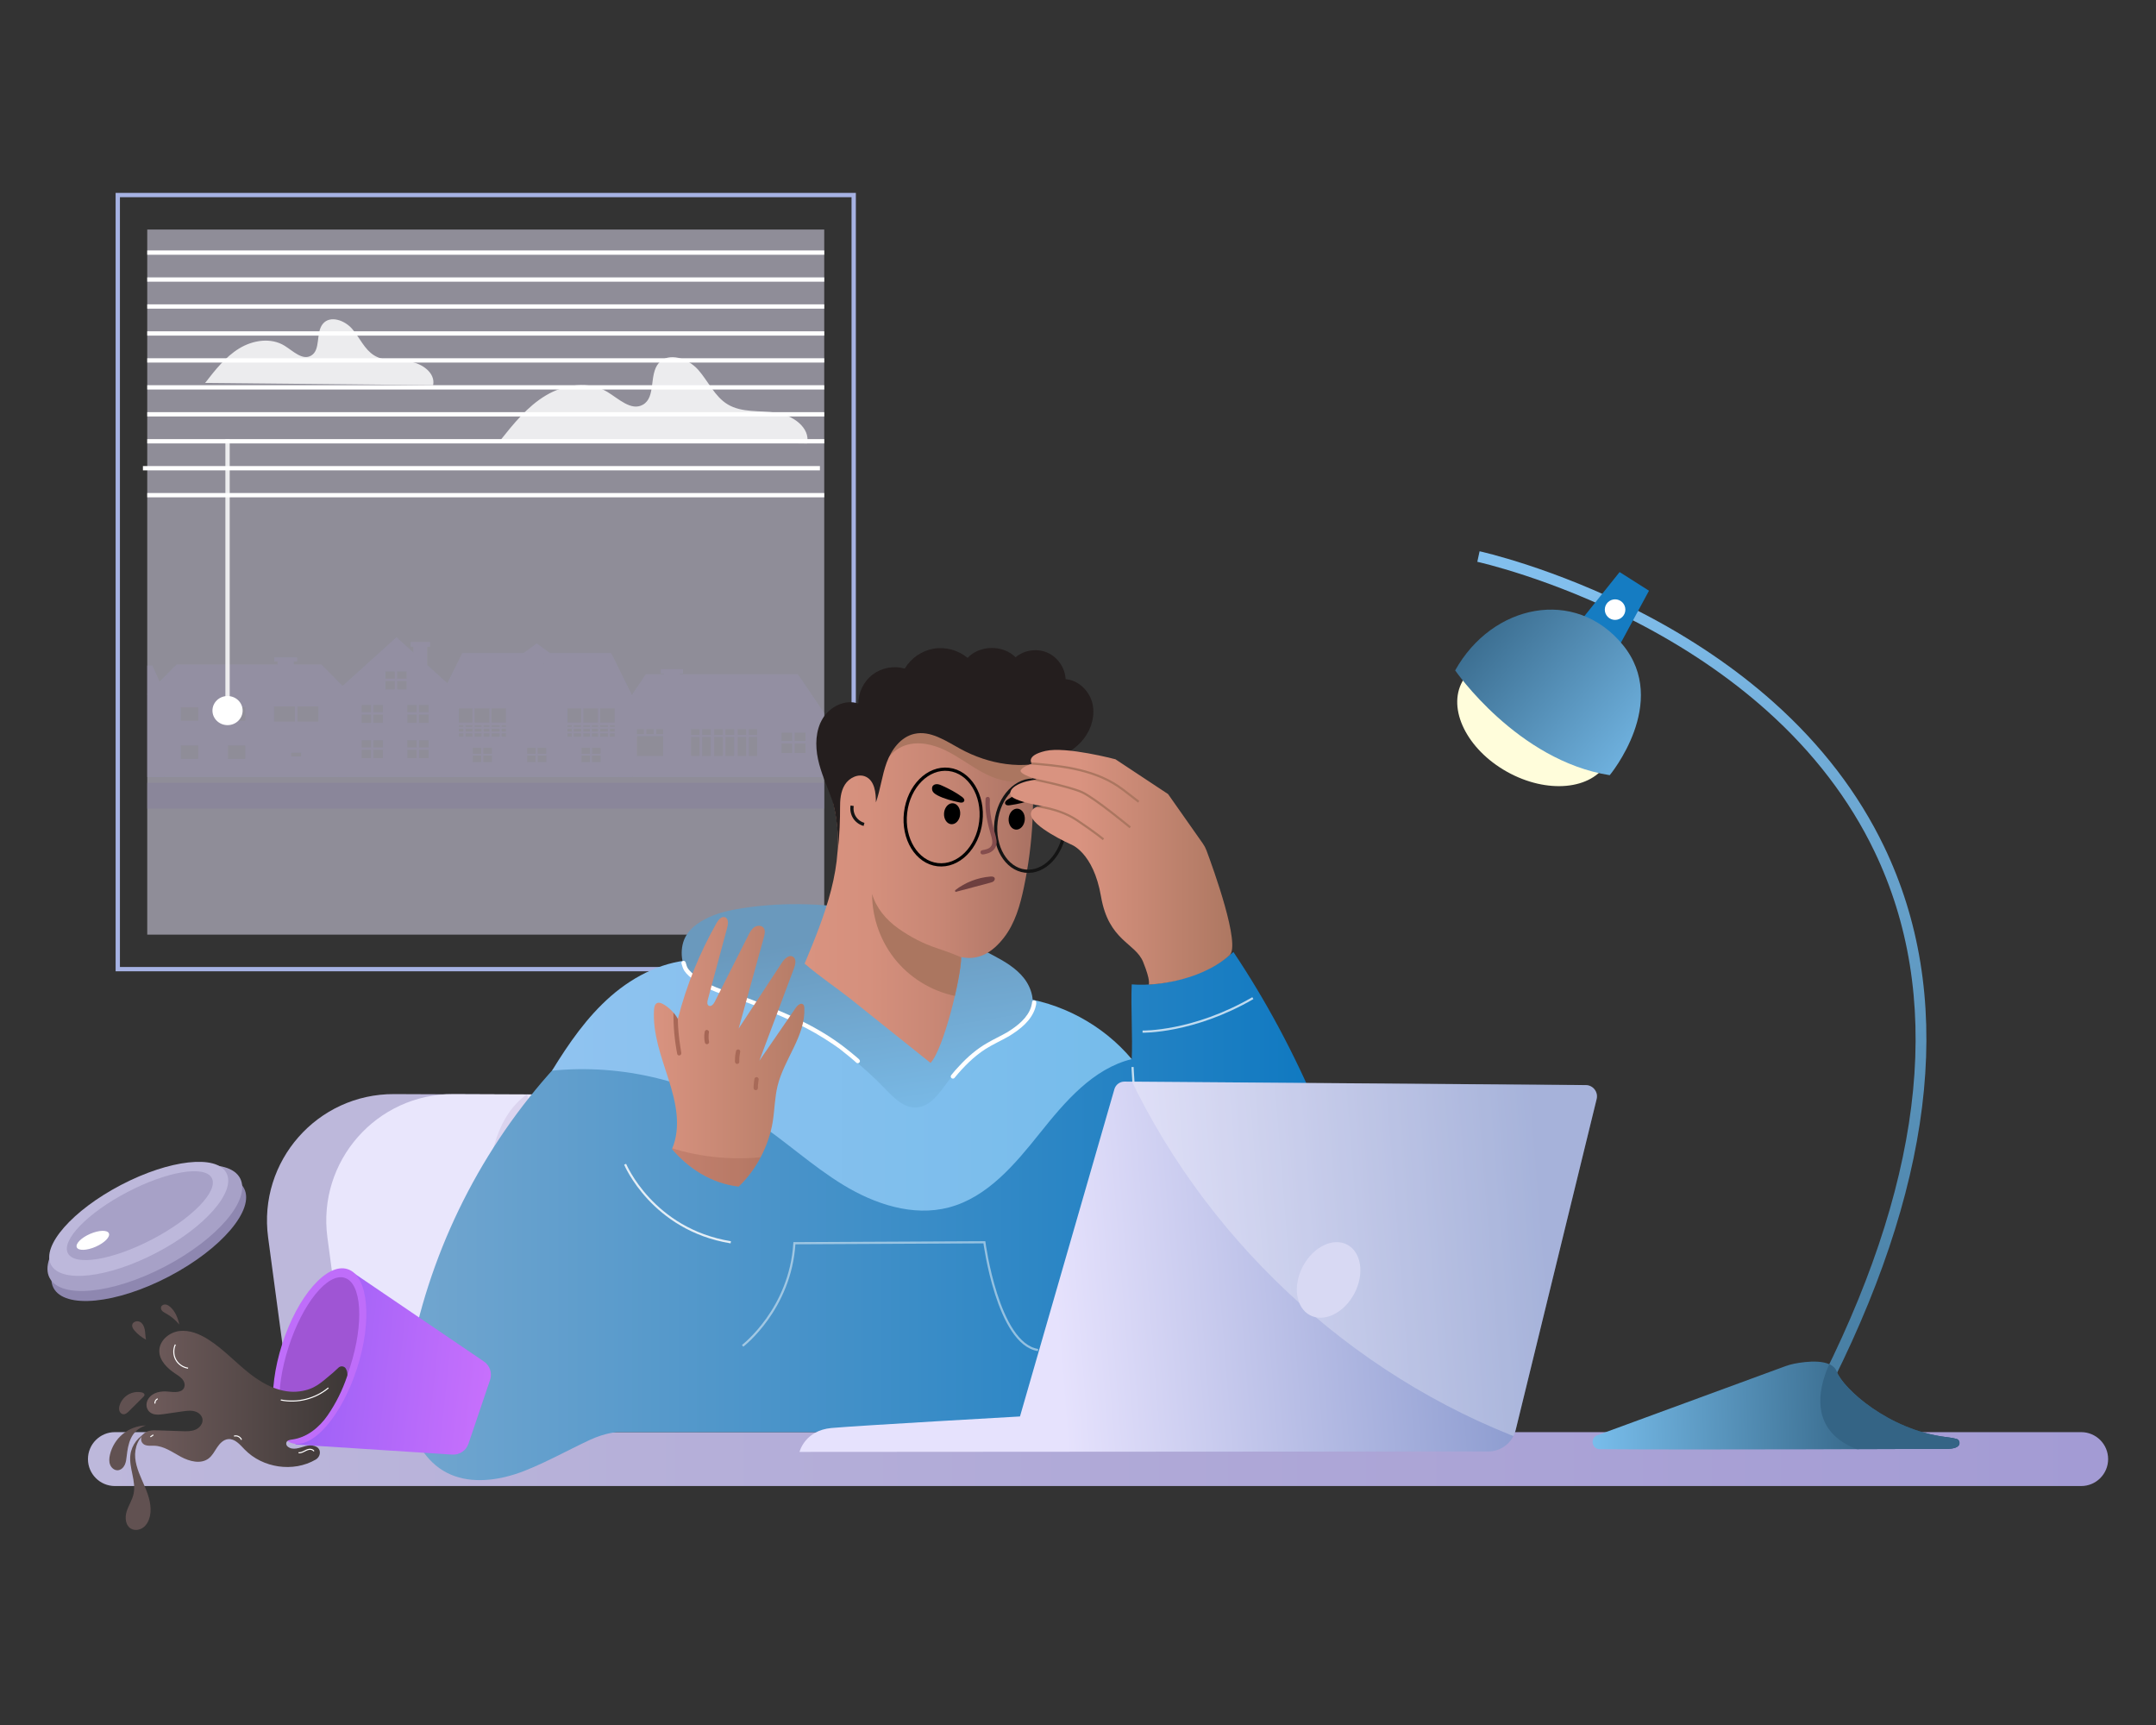 <?xml version="1.0" encoding="utf-8"?>
<!-- Generator: Adobe Adobe Illustrator 24.2.0, SVG Export Plug-In . SVG Version: 6.00 Build 0)  -->
<svg version="1.1" xmlns="http://www.w3.org/2000/svg" xmlns:xlink="http://www.w3.org/1999/xlink" x="0px" y="0px" width="2000px"
	 height="1600px" viewBox="0 0 2000 1600" style="enable-background:new 0 0 2000 1600;" xml:space="preserve">
<rect x="0" y="0" width="2000" height="1600" fill="#333333" stroke="none"/>
<style type="text/css">
	.st0{fill:#BDB8DB;}
	.st1{fill:#E9E6FC;}
	.st2{opacity:0.459;fill:#CBC1E0;}
	.st3{fill:url(#SVGID_1_);}
	.st4{fill:none;stroke:#A6B2E3;stroke-width:4;stroke-miterlimit:10;}
	.st5{opacity:0.71;}
	.st6{opacity:0.549;clip-path:url(#SVGID_3_);fill:#A7A1C7;}
	.st7{opacity:0.58;clip-path:url(#SVGID_3_);}
	.st8{fill:#FFFFFF;fill-opacity:0.831;}
	.st9{fill:#FFFFFF;}
	.st10{fill:url(#SVGID_4_);}
	.st11{fill:url(#SVGID_5_);}
	.st12{fill:url(#SVGID_6_);}
	.st13{clip-path:url(#SVGID_9_);fill:#AB7660;}
	.st14{fill:#241E1E;}
	.st15{fill:none;stroke:#000000;stroke-width:3;stroke-miterlimit:10;}
	.st16{fill:none;stroke:#141414;stroke-width:3;stroke-miterlimit:10;}
	.st17{fill:#854D4D;}
	.st18{fill:#6E3F3F;}
	.st19{opacity:0.478;fill:none;stroke:#FFFFFF;stroke-width:2;stroke-miterlimit:10;}
	.st20{opacity:0.729;fill:none;stroke:#FFFFFF;stroke-width:2;stroke-miterlimit:10;}
	.st21{fill:none;stroke:#E4EEF6;stroke-width:2;stroke-miterlimit:10;}
	.st22{opacity:0.749;fill:none;stroke:#F5FAFF;stroke-width:2;stroke-miterlimit:10;}
	.st23{clip-path:url(#SVGID_12_);fill:none;stroke:#AB7660;stroke-width:2;stroke-miterlimit:10;}
	.st24{fill:url(#SVGID_13_);}
	.st25{clip-path:url(#SVGID_16_);fill:#346485;}
	.st26{fill:#FFFDDB;}
	.st27{fill:#157CC2;}
	.st28{fill:url(#SVGID_17_);}
	.st29{opacity:0.271;clip-path:url(#SVGID_20_);fill:#FFFFFF;}
	.st30{fill:#D8D9F3;}
	.st31{fill:url(#SVGID_21_);}
	.st32{fill:#BF6DFA;}
	.st33{fill:#9F55D4;}
	.st34{fill:url(#SVGID_22_);}
	.st35{fill:none;stroke:#FFFFFF;stroke-miterlimit:10;}
	.st36{fill:#615151;}
	.st37{fill:#8E87B0;}
	.st38{fill:#A7A1C7;}
	.st39{opacity:0.769;clip-path:url(#SVGID_25_);fill:#9C5D4C;}
	.st40{opacity:0.651;clip-path:url(#SVGID_25_);fill:#9C5D4C;}
	.st41{opacity:0.71;clip-path:url(#SVGID_25_);fill:#9C5D4C;}
	.st42{opacity:0.788;clip-path:url(#SVGID_25_);fill:#9C5D4C;}
	.st43{opacity:0.302;clip-path:url(#SVGID_25_);fill:#9C5D4C;}
</style>
<g id="Layer_1">
	<path class="st0" d="M273.77,1334.58l-25.05-186.79c-9.47-70.63,45.66-133.33,116.91-132.98l103.86,0.41l34.79,320.35
		L273.77,1334.58z"/>
	<path class="st1" d="M328.77,1334.58l-25.05-186.79c-9.47-70.63,45.66-133.33,116.91-132.98l103.86,0.41l34.79,320.35
		L328.77,1334.58z"/>
	<path class="st2" d="M489.02,1014.81c-28.53,20.54-34.28,56.94-37.93,89.68c-9.47,84.97-18.94,169.94-28.4,254.91
		c42.67-2.05,85.35-4.1,128-6.49c-0.3,0-0.59,0-0.89,0"/>
	<linearGradient id="SVGID_1_" gradientUnits="userSpaceOnUse" x1="81.59" y1="1353.355" x2="1940.648" y2="1353.355">
		<stop  offset="0" style="stop-color:#BDB8DB"/>
		<stop  offset="1" style="stop-color:#A39BD4"/>
	</linearGradient>
	<path class="st3" d="M81.59,1353.36L81.59,1353.36c0-13.81,11.19-25,25-25h1824c13.81,0,25,11.19,25,25v0c0,13.81-11.19,25-25,25
		h-1824C92.78,1378.35,81.59,1367.16,81.59,1353.36z"/>
	<rect x="109.25" y="180.91" class="st4" width="682.68" height="718"/>
	<g class="st5">
		<defs>
			<rect id="SVGID_2_" x="136.59" y="212.91" class="st5" width="628" height="654"/>
		</defs>
		<use xlink:href="#SVGID_2_"  style="overflow:visible;fill:#E9E6FC;"/>
		<clipPath id="SVGID_3_">
			<use xlink:href="#SVGID_2_"  style="overflow:visible;"/>
		</clipPath>
		<rect x="-861.4" y="726.05" class="st6" width="2861.36" height="24"/>
		<g class="st7">
			<g>
				<path class="st0" d="M935.47,716.5H799.38c-1.21,0-2.2,0.89-2.2,2v2.23h139.98v-2.69C937.16,717.19,936.4,716.5,935.47,716.5z"
					/>
			</g>
			<path class="st0" d="M916.76,665.01l-27.41-3.91v-12.58h4.06v-3.27h-27.6v3.27h4.06v1.84v7.96l-23.99-3.43l-9.8-1.4l-6.32,2.17
				L750.7,682.8c-2.84,0.98-4.12,3.55-2.86,5.74l0,0c0,0.86,1.15,1.44,2.17,1.09l3.84-1.32v1.7v28.01h-0.25c-1.6,0-2.9,1-2.9,2.24
				v0.46H918.2v-0.97c0-0.84-0.78-1.54-1.81-1.7v-46.85l2.56,0.36c1.22,0.17,2.34-0.55,2.34-1.5l0,0
				C921.84,667.72,919.82,665.45,916.76,665.01z M915.09,718.03L915.09,718.03v-45.3l0,0V718.03z M894.86,682.47v7.39h-9.58v-7.39
				H894.86z M873.84,682.47v7.39h-9.58v-7.39H873.84z M823.48,691.45v-9.02h16.57v9.02H823.48z M840.05,692.98v9.64h-16.57v-9.64
				H840.05z M804.98,691.45v-9.02h16.57v9.02H804.98z M821.54,692.98v9.64h-16.57v-9.64H821.54z M803.04,680.93L803.04,680.93
				l0,23.19h38.95v0h-38.95V680.93z M835.94,660.14l-1.75,0.6l2.27-0.78L835.94,660.14z M831.97,661.5L831.97,661.5L831.97,661.5
				L831.97,661.5z M907.82,669.99l-0.52-0.07l-2.42-0.35l-0.76-0.11l5.61,0.8L907.82,669.99z M888,667.16l-0.52-0.07l-0.86-0.12
				l-0.91-0.13l3.47,0.5L888,667.16z M876.1,665.46l-0.52-0.07l-0.05-0.01l0.77,0.11L876.1,665.46z M868.17,664.33l-0.52-0.07
				l-0.45-0.06l1.38,0.2L868.17,664.33z M861.72,663.41l-1.48-0.21l-0.52-0.07l-2.47-0.35l4.52,0.65L861.72,663.41z M840.42,660.37
				l-0.52-0.07l-0.77-0.11l2.04,0.29L840.42,660.37z M915.09,671.03l-0.16-0.02L915.09,671.03L915.09,671.03z"/>
			<path class="st0" d="M421.66,639.74l-0.72-0.65l-24.71-22.32l0,0v-16.9h2.65v-4.37h-18.01v4.37h2.65v2.46v2.97l-1.21-1.09l0,0
				l-0.21-0.19l-0.21-0.19l-0.69-0.62l-0.21-0.19l-0.21-0.19l-4.41-3.99l-3.51-3.17l-0.21-0.19l-0.21-0.19l-0.69-0.62l-0.21-0.19
				l-0.21-0.19l-0.12-0.11l-3.42-3.09l-3.42,3.09l-0.97,0.87l-0.21,0.19l-0.21,0.19l-0.69,0.62l-0.21,0.19l-0.21,0.19l-7.93,7.16
				l-0.21,0.19l-0.21,0.19l-0.69,0.62l-0.21,0.19l-0.21,0.19l-2.5,2.26l-5.43,4.91l-0.21,0.19l-0.21,0.19l-0.69,0.62l-0.21,0.19
				l-0.21,0.19l-28.33,25.59l-0.72,0.65c-0.8,0.72-1.19,1.59-1.19,2.46c0,1.12,0.65,2.23,1.91,3l0.05,0.03l0.01-0.01l-0.01,0.01
				c0,0,0.01,0,0.02,0.01c1,0.61,2.28,0.8,3.46,0.61v1.1v70.91h-1.62c-1.32,0-2.39,0.83-2.39,1.85v1.03h106.4v-1.46
				c0-0.79-0.82-1.42-1.84-1.42h-2.17v-71.03v-1.02c1.43,0.36,3.06,0.18,4.32-0.58l0,0l0,0l0.05-0.03
				C423.17,643.84,423.49,641.4,421.66,639.74z M353.77,693.31h-7.48v-6.76h6.58h2.36v6.76H353.77z M355.23,695.45v7.76h-8.94v-5.94
				v-1.82h7.48H355.23z M342.65,662.79h0.78h0.8v7.76h-8.73v-7.76H342.65z M335.49,660.65v-6.76h8.73v6.76h-0.8h-1.97H335.49z
				 M346.29,660.65v-6.76h8.94v6.76H346.29z M355.23,662.79v7.76h-2.56h-6.37v-1.25v-6.5H355.23z M344.12,693.31h-0.04h-0.65h-1.97
				h-5.97v-6.76h8.73v3.32v3.44H344.12z M344.22,695.45v7.76h-8.73v-7.76h7.16h0.78h0.69H344.22z M362.32,631.68h3.05h0.88v7.76
				h-8.73v-7.76H362.32z M357.52,629.55v-6.76h8.73v6.76h-2.08h-1.85H357.52z M371.56,631.68h0.9h4.8v7.76h-8.94v-7.76H371.56z
				 M368.32,629.55v-6.76h8.94v6.76h-4.8h-0.9H368.32z M397.6,662.79v7.76h-7.15h-0.21h-1.58v-7.76H397.6z M388.66,660.65v-6.76
				h8.94v6.76H388.66z M377.85,695.45h3.35h4.5h0.88v7.76h-8.73V695.45z M384.51,693.31h-3.3h-3.35v-6.76h4.25h0.21h4.27v6.76
				H384.51z M388.66,695.45h1.58h0.41h6.94v7.76h-8.94V695.45z M390.66,693.31h-0.41h-1.58v-6.76h1.79h7.15v6.76H390.66z
				 M386.59,660.65h-8.73v-6.76h8.73V660.65z M386.59,662.79v7.76h-4.27h-0.21h-4.25v-7.76H386.59z"/>
			<path class="st0" d="M582.54,647.25h4.96l-20.57-41.49h-56.92l-12.13-8.95l0,0l0,0l-12.13,8.95h-29.24h0l0,0h-27.67l-20.57,41.49
				h4.96l0,0h-4.96v2.22h0.95l1.82,1.46h2.18v19.32l0,0v0.8v0v1.61v1.57v1.61v2.72v1.61v3.21v3.21l0,0v29.28l0,0v1.11h-4.16v3.75
				h177.63v-3.75h-4.16v-66.05h2.58l1.56-1.46h0.82v-2.22H582.54L582.54,647.25z M504.8,616.28l-0.55-1.01h0.55V616.28z
				 M559.09,708.64L559.09,708.64h-21.57l0,0H559.09z M547.27,700.77v6.18h-7.89v-6.18H547.27z M539.39,699.07v-5.38h7.89v5.38
				H539.39z M557.22,700.77v6.18h-8.07v-6.18H557.22z M549.14,699.07v-5.38h8.07v5.38H549.14z M524.41,686.6L524.41,686.6h6.06h1.83
				h14.92h1.83h14.92h1.83h6.39l0,0H524.41z M448.33,699.07v-5.38h8.07v5.38H448.33z M456.4,700.77v6.18h-8.07v-6.18H456.4z
				 M438.57,699.07v-5.38h7.89v5.38H438.57z M446.46,700.77v6.18h-7.89v-6.18H446.46z M423.6,686.6L423.6,686.6h6.39h1.83h14.92
				h1.83h14.92h1.83h6.06l0,0H423.6z M465.31,683.38v-3.21h4.12v3.21H465.31z M440.25,672.66h6.49v1.57h-6.49V672.66z
				 M438.31,674.23h-6.49v-1.57h6.49V674.23z M448.57,672.66h5.4v1.57h-5.4V672.66z M455.91,672.66h7.58v1.57h-7.58V672.66z
				 M465.31,672.66h4.12v1.57h-4.12V672.66z M539.13,674.23h-6.82v-1.57h6.82V674.23z M541.07,672.66h6.15v1.57h-6.15V672.66z
				 M530.47,674.23h-4.12v-1.57h4.12V674.23z M526.36,675.84h4.12v2.72h-4.12V675.84z M532.3,675.84h6.82v2.72h-6.82V675.84z
				 M541.07,675.84h6.15v2.72h-6.15V675.84z M549.05,675.84h5.74v2.72h-5.74V675.84z M549.05,674.23v-1.57h5.74v1.57H549.05z
				 M556.73,672.66h7.24v1.57h-7.24V672.66z M429.99,674.23h-4.45v-1.57h4.45V674.23z M429.99,675.84v2.72h-4.45v-2.72H429.99z
				 M431.82,675.84h6.49v2.72h-6.49V675.84z M440.25,675.84h6.49v2.72h-6.49V675.84z M448.57,675.84h5.4v2.72h-5.4V675.84z
				 M455.91,675.84h7.58v2.72h-7.58V675.84z M465.31,675.84h4.12v2.72h-4.12V675.84z M530.47,680.17v3.21h-4.12v-3.21H530.47z
				 M532.3,683.38v-3.21h6.82v3.21H532.3z M541.07,680.17h6.15v3.21h-6.15V680.17z M549.05,683.38v-3.21h5.74v3.21H549.05z
				 M556.73,683.38v-3.21h7.24v3.21H556.73z M556.73,678.56v-2.72h7.24v2.72H556.73z M565.8,675.84h4.45v2.72h-4.45V675.84z
				 M565.8,674.23v-1.57h4.45v1.57H565.8z M429.99,680.17v3.21h-4.45v-3.21H429.99z M431.82,680.17h6.49v3.21h-6.49V680.17z
				 M440.25,680.17h6.49v3.21h-6.49V680.17z M448.57,680.17h5.4v3.21h-5.4V680.17z M455.91,680.17h7.58v3.21h-7.58V680.17z
				 M565.8,683.38v-3.21h4.45v3.21H565.8z M570.25,670.25h-4.45h-1.83h-7.24v-13.24h13.52V670.25z M554.79,670.25h-5.74h-1.83h-6.15
				v-13.24h13.72V670.25z M539.13,670.25h-6.82h-1.83h-4.12v-13.24h12.77V670.25z M469.43,670.25h-4.12h-1.83h-7.58v-13.24h13.52
				V670.25z M453.97,670.25h-5.4h-1.83h-6.49v-13.24h13.72V670.25z M438.31,670.25h-6.49h-1.83h-4.45v-13.24h12.77V670.25z
				 M498.73,699.07v-5.38h8.07v5.38H498.73z M506.81,700.77v6.18h-8.07v-6.18H506.81z M488.98,699.07v-5.38h7.89v5.38H488.98z
				 M496.86,700.77v6.18h-7.89v-6.18H496.86z M487.11,708.64h21.57l0,0H487.11L487.11,708.64z"/>
			<path class="st0" d="M762.32,669.94l5.57-1.81h1.23l-6.79-10.02l-2.34-3.46l-1.89-2.79l-0.6-0.89l-4.03-5.94l-0.6-0.89
				l-1.18-1.74l-1.7-2.51l-1.14-1.68l-0.6-0.89l-8.13-11.98H630.52v-0.57h3.03v-4h-20.58v4H616v0.57H599.2l-9.87,14.56l-1.7,2.51
				l-8.31,12.25l-2.34,3.46l-6.79,10.02h1.23l5.56,1.81h2.34v47.75h-1.32c-2.18,0-3.95,1.36-3.95,3.05h52.54h2.34h81.33h2.34h52.62
				c0-1.68-1.77-3.05-3.95-3.05h-1.32v-47.75H762.32z M694.56,681.76v-5.49h7.83v5.49H694.56z M702.39,683.57v17.72h-7.83v-17.72
				H702.39z M684.21,681.76v-5.49h8.01v5.49H684.21z M692.22,683.57v17.72h-8.01v-17.72H692.22z M672.88,681.76v-5.49h8.2v5.49
				H672.88z M681.09,683.57v17.72h-8.2v-17.72H681.09z M662.49,681.76v-5.49h8.05v5.49H662.49z M670.54,683.57v17.72h-8.05v-17.72
				H670.54z M651.32,681.76v-5.49h8.05v5.49H651.32z M659.37,683.57v17.72h-8.05v-17.72H659.37z M641.03,681.76v-5.49h7.95v5.49
				H641.03z M648.98,683.57v17.72h-7.95v-17.72H648.98z M615.17,682.78v18.52h-24.34v-18.52H615.17z M590.84,680.97v-4.7h6.45v4.7
				H590.84z M599.52,680.97v-4.7h6.96v4.7H599.52z M608.72,680.97v-4.7h6.45v4.7H608.72z M741.85,687.23h-1.02h-3.66v-7.65h10.11
				v7.65H741.85z M747.28,689.64v8.78h-10.11v-8.78h3.66h1.02H747.28z M722.6,677.16L722.6,677.16l27.02,0v0H722.6z M732.47,687.23
				h-2.1h-5.43v-7.65h9.88v7.65H732.47z M734.82,689.64v8.78h-9.88v-8.78h5.43h3.45H734.82z"/>
			<path class="st0" d="M318.96,718.05v-70.88v-3.01h6.65l-27.59-27.86h-25.5v-2.81h3.13v-3.78h-21.23v3.78h3.13v2.81h-93.71
				l-27.59,27.86h7.91v3.01v32.27h0v38.47h-0.13c-1.01,0-1.92,0.32-2.58,0.83c-0.66,0.51-1.07,1.22-1.07,2h110.9h12.64h57.58
				C321.49,719.48,320.43,718.41,318.96,718.05z M316.11,717.91L316.11,717.91l0-38.47h0v-32.27l0,0V717.91z M279.31,698.11v3.48
				h-9.14v-3.48H279.31z M273.58,669.39h-19.41v-14.16h19.41V669.39z M275.89,669.39v-14.16h19.41v14.16H275.89z M211.43,668.57
				v-12.52h16.21v12.52H211.43z M227.64,691.38v12.52h-16.21v-12.52H227.64z M183.93,691.38v12.52h-16.21v-12.52H183.93z
				 M183.93,656.06v12.52h-16.21v-12.52H183.93z"/>
			<path class="st0" d="M147.69,656.87h11.45l-17.84-39.53H-43.37l-17.84,39.53h11.45v61.29h-4.45v2.58h206.35v-2.58h-4.45V656.87z
				 M121,697.65h-0.84h-3.04v-6.34h8.38v6.34H121z M125.5,699.65v7.27h-8.38v-7.27h3.04H121H125.5z M103.65,678.03v-14.99h0
				L103.65,678.03l25.18,0v0H103.65z M113.24,697.65h-1.74H107v-6.34h8.19v6.34H113.24z M115.18,699.65v7.27H107v-7.27h4.5h2.86
				H115.18z M-13.67,697.65h-0.84h-3.04v-6.34h8.38v6.34H-13.67z M-9.17,699.65v7.27h-8.38v-7.27h3.04h0.84H-9.17z M-17.81,677.06
				v-13.05H-7.1v13.05H-17.81z M-21.44,697.65h-1.74h-4.5v-6.34h8.19v6.34H-21.44z M-19.49,699.65v7.27h-8.19v-7.27h4.5h2.86H-19.49
				z M-29.77,677.06v-13.05h10.71v13.05H-29.77z M116.87,664.01h10.71v13.05h-10.71V664.01z M116.66,651.89v-8.7h7.14v8.7H116.66z
				 M107.85,652.53v-9.99h0L107.85,652.53L107.85,652.53z M31.42,642.54h16.57v17.58H31.42V642.54z M47.99,668.81v2.1H31.42v-2.1
				H47.99z M31.42,667.31v-2.1h16.57v2.1H31.42z M49.93,668.81H66.5v2.1H49.93V668.81z M49.93,667.31v-2.1H66.5v2.1H49.93z
				 M49.93,663.72v-2.1H66.5v2.1H49.93z M47.99,663.72H31.42v-2.1h16.57V663.72z M31.42,672.41h16.57v2.02H31.42V672.41z
				 M49.93,672.41H66.5v2.02H49.93V672.41z M49.93,660.12v-17.58H66.5v17.58H49.93z M-10.88,643.19v8.7h-7.14v-8.7H-10.88z
				 M-18.85,643.19v8.7h-7.14v-8.7H-18.85z M108.68,651.89v-8.7h7.14v8.7H108.68z M115.61,664.01v13.05h-10.71v-13.05H115.61z"/>
		</g>
	</g>
	<path class="st8" d="M464.03,408.53c12.43-15.61,25.25-31.57,42.39-41.79c17.14-10.22,39.8-13.64,56.87-3.31
		c10.6,6.41,22.2,18.04,33.01,11.99c12.42-6.96,5.5-27.84,14.76-38.66c9.17-10.72,27.39-4.27,36.7,6.33
		c9.31,10.6,15.19,24.71,27.28,31.99c13.07,7.87,29.58,5.54,44.7,7.63c15.12,2.09,32.11,13.64,29.01,28.59"/>
	<path class="st8" d="M190.3,355.18c9.23-11.93,18.76-24.12,31.49-31.93c12.73-7.81,29.56-10.42,42.25-2.53
		c7.88,4.9,16.49,13.79,24.52,9.16c9.23-5.32,4.08-21.27,10.96-29.54c6.81-8.19,20.34-3.26,27.26,4.83s11.29,18.88,20.26,24.44
		c9.71,6.02,21.97,4.23,33.2,5.83c11.23,1.6,23.85,10.42,21.55,21.84"/>
	<rect x="136.59" y="232.29" class="st9" width="628" height="4"/>
	<rect x="136.59" y="257.29" class="st9" width="628" height="4"/>
	<rect x="136.59" y="282.29" class="st9" width="628" height="4"/>
	<rect x="136.59" y="307.29" class="st9" width="628" height="4"/>
	<rect x="136.59" y="332.29" class="st9" width="628" height="4"/>
	<rect x="136.59" y="357.29" class="st9" width="628" height="4"/>
	<rect x="136.59" y="382.29" class="st9" width="628" height="4"/>
	<rect x="136.59" y="407.29" class="st9" width="628" height="4"/>
	<rect x="132.59" y="432.29" class="st9" width="628" height="4"/>
	<rect x="136.59" y="457.29" class="st9" width="628" height="4"/>
</g>
<g id="Layer_4">
	<linearGradient id="SVGID_4_" gradientUnits="userSpaceOnUse" x1="377.107" y1="1127.961" x2="1275.316" y2="1127.961">
		<stop  offset="0" style="stop-color:#72A6CF"/>
		<stop  offset="1" style="stop-color:#0976C0"/>
	</linearGradient>
	<path class="st10" d="M1004.73,977.95c4.43,5.21,8.51,11.36,8.5,18.2c-0.01,7.86-20.72,6.8-25.79,12.81
		c-23.44,27.85-40.56,46.94-71.31,66.42s-61.4,46.1-95.54,33.46c-29.52-10.93-50.81-36.26-74.56-56.94
		c-61.06-53.17-145.92-77.9-224.19-69.5c-69.41,73.24-118.09,165.91-139.03,264.61c-4.59,21.62-7.87,44.01-3.99,65.77
		c3.88,21.76,15.97,43.02,35.59,53.19c19.45,10.08,43.15,7.94,64,1.21c20.85-6.73,48.87-22.4,68.76-31.61
		c14.44-6.69,25.21-7.22,25.21-7.22s350.98,0,485.67,0c-2.87-24.02-8.73-43.56-11.6-67.58c32.3,31.53,76.27,50.83,121.35,53.26
		c29.44,1.59,69.77-6.3,88.37-29.19c21.43-26.38,22.04-64.52,15.43-97.85c-20.84-105.09-67.71-215.01-127.42-303.96
		c-23.75,20.83-62.85,32.55-94.34,30.03c-0.95,20.91,0.95,48.38,0,69.3"/>
	<linearGradient id="SVGID_5_" gradientUnits="userSpaceOnUse" x1="512.077" y1="1006.555" x2="1049.851" y2="1006.555">
		<stop  offset="0" style="stop-color:#90C3F0"/>
		<stop  offset="1" style="stop-color:#75BCEB"/>
	</linearGradient>
	<path class="st11" d="M646.78,890.21c-29.53,0.36-57.72,14.23-79.99,33.63c-22.27,19.4-39.28,44.06-54.72,69.24
		c64.95-6.52,131.96,9.8,186.64,45.46c28.77,18.76,54.07,42.57,83.39,60.45c29.32,17.88,64.81,29.69,98.03,20.97
		c35.89-9.41,61.47-40.16,84.64-69.14c23.17-28.97,49.06-59.58,85.08-68.46c-26.8-31.96-66.21-53.05-107.67-57.61"/>
	<linearGradient id="SVGID_6_" gradientUnits="userSpaceOnUse" x1="820.276" y1="1060.998" x2="788.635" y2="866.621">
		<stop  offset="0" style="stop-color:#7BBEEC"/>
		<stop  offset="1" style="stop-color:#6A99BD"/>
	</linearGradient>
	<path class="st12" d="M635.29,870.1c-4.9,10.27-4.16,27.03,6.24,36.6c10.4,9.56,24.81,13.05,38.34,17.1
		c53.43,15.97,102.6,45.95,141.27,86.14c7.99,8.31,17.16,17.76,28.68,17.28c13.25-0.55,21.75-13.64,29.69-24.26
		c11.87-15.89,27.28-29.11,44.78-38.43c12.09-6.44,26.3-12.15,31.7-24.73c4.6-10.73,0.97-23.6-6.3-32.74
		c-7.27-9.13-17.63-15.22-27.93-20.69c-70.78-37.58-152.96-56.11-232.2-44.11c-12.35,1.87-24.78,4.53-35.78,10.42
		S637.98,864.47,635.29,870.1z"/>
	<g>
		<defs>
			<path id="SVGID_7_" d="M788.94,926.47c-13.41-10.57-27.75-19.99-42.54-32.67c18.58-44.36,37.54-91.93,28.64-139.19
				c-2.32-12.33-6.41-25.61-0.93-36.9c4.16-8.58,13.88-14.12,23.38-13.34c9.5,0.78,18.19,7.83,20.89,16.98
				c-6.94-14.84-0.48-33.92,12.86-43.42c13.34-9.51,31.85-10.01,46.88-3.47c13.34,5.8,24,16.37,36.71,23.45s29.88,9.98,40.95,0.55
				c4.87,41.47,2.59,83.71-5.97,124.58c-3.46,16.53-8.18,33.34-18.55,46.67c-10.37,13.33-23.11,21.52-39.63,18.03
				c0,18.59-16.5,85.94-28.46,98.13"/>
		</defs>
		<linearGradient id="SVGID_8_" gradientUnits="userSpaceOnUse" x1="746.401" y1="827.97" x2="983.537" y2="827.97">
			<stop  offset="0" style="stop-color:#D99380"/>
			<stop  offset="0.25" style="stop-color:#D5907D"/>
			<stop  offset="0.521" style="stop-color:#C88775"/>
			<stop  offset="0.801" style="stop-color:#B27868"/>
			<stop  offset="1" style="stop-color:#9E6A5C"/>
		</linearGradient>
		<use xlink:href="#SVGID_7_"  style="overflow:visible;fill:url(#SVGID_8_);"/>
		<clipPath id="SVGID_9_">
			<use xlink:href="#SVGID_7_"  style="overflow:visible;"/>
		</clipPath>
		<path class="st13" d="M816.52,729.11c-2.04-15.74,7.87-32.39,22.86-37.62c12.35-4.31,26.17-1.11,37.93,4.6
			c11.76,5.71,22.21,13.81,33.69,20.07s24.73,10.7,37.56,8.16c8.05-1.59,16.27-7.04,17.33-15.18c0.57-4.38-1.03-8.76-3.12-12.64
			c-7.38-13.73-20.92-23.38-35.54-28.79c-14.61-5.41-30.35-6.99-45.91-7.79c-18.77-0.97-39.91,0.07-52.79,13.75
			C816.87,686.07,815.85,704.79,816.52,729.11z"/>
		<path class="st13" d="M889.94,924.53c-22.38-3.64-43.34-15.47-58.01-32.76c-14.68-17.28-22.96-39.88-22.92-62.56
			c3.77,12.93,12.95,23.82,23.9,31.66c10.95,7.85,23.39,14.41,36.2,18.58c6.57,2.14,22.54,7.84,28.47,11.38
			c5.93,3.54,2.11,3.7,3.69,10.43C902.83,907.99,899.94,915.97,889.94,924.53z"/>
	</g>
	<path class="st14" d="M776.93,790.11c1.52-12.84-1.04-37.22-5.5-49.36c-4.45-12.14-9.92-23.99-12.62-36.64
		c-2.69-12.65-2.33-26.55,4.35-37.62c6.68-11.07,20.83-18.17,33.04-13.91c-0.02-10.42,5.11-20.73,13.44-27
		c8.33-6.27,19.66-8.34,29.67-5.44c5.69-9.65,15.77-16.6,26.81-18.48c11.05-1.88,22.85,1.34,31.42,8.57
		c11.36-12.06,32.88-12.34,44.54-0.57c8.01-6.76,19.93-8.5,29.53-4.3c9.6,4.2,16.43,14.12,16.9,24.6
		c11.66,0.89,21.68,10.44,24.67,21.74c2.99,11.3-0.42,23.73-7.48,33.05c-7.06,9.32-17.43,15.75-28.43,19.7
		c-28.11,10.09-60.18,4.47-86.39-9.85c-13.51-7.38-27.83-17.35-42.83-13.89c-12.46,2.88-21.08,14.52-25.5,26.52
		c-4.42,12-5.77,24.94-10.01,37c0.02-9.04-1.22-20-9.42-23.81c-6.85-3.18-15.36,0.99-19.37,7.39s-4.54,14.34-4.48,21.9
		S778.94,776.46,776.93,790.11z"/>
	
		<ellipse transform="matrix(0.117 -0.993 0.993 0.117 20.146 1538.122)" class="st15" cx="875.08" cy="757.73" rx="44.5" ry="35.15"/>
	<ellipse transform="matrix(0.084 -0.997 0.997 0.084 56.326 1571.299)" cx="882.6" cy="755.02" rx="9.75" ry="7.5"/>
	<ellipse transform="matrix(0.084 -0.997 0.997 0.084 106.205 1635.615)" cx="942.51" cy="760.06" rx="9.75" ry="7.5"/>
	<path d="M864.69,732.49c0.41,2.44,2.71,4.05,4.9,5.19c6.25,3.27,13.18,5.01,20.08,6.5c0.89,0.19,1.81,0.38,2.72,0.24
		c0.9-0.14,1.8-0.7,2.09-1.57c0.47-1.44-0.85-2.81-2.07-3.72c-5.61-4.17-11.85-7.4-18.21-10.3c-1.38-0.63-2.79-1.25-4.29-1.44
		s-3.14,0.11-4.25,1.14C864.52,729.58,864.48,731.28,864.69,732.49z"/>
	<path d="M962.72,736.67c-0.56,2.41-2.95,3.88-5.2,4.89c-6.44,2.89-13.46,4.21-20.43,5.28c-0.9,0.14-1.83,0.27-2.73,0.08
		s-1.76-0.8-1.99-1.69c-0.38-1.47,1.02-2.75,2.29-3.58c5.85-3.83,12.28-6.67,18.8-9.18c1.41-0.54,2.86-1.08,4.37-1.17
		c1.51-0.1,3.12,0.3,4.18,1.39C963.06,733.77,963,735.47,962.72,736.67z"/>
	
		<ellipse transform="matrix(0.117 -0.993 0.993 0.117 83.647 1625.624)" class="st16" cx="956.04" cy="765.77" rx="42.4" ry="32.16"/>
	<path class="st17" d="M924.43,779.53c-0.58-4.31-2.07-8.44-3.17-12.64c-1.01-3.29-2.37-10.89-2.47-12.24
		c-0.43-3.05-0.69-6.13-0.65-9.22c-0.1-1.68,0.36-3.46-0.06-5.08c-0.74-1.99-3.88-1.36-3.83,0.77c-0.72,11.39,1.77,22.64,5.01,33.49
		c1.95,6.41,1.75,9.71-1.74,12.03c-1.36,0.77-1.85,0.9-4.15,1.53c-0.99,0.34-2.21,0.17-3.06,0.81c-1.14,0.76-0.98,2.65,0.2,3.3
		c1.54,0.67,3.46-0.25,5.04-0.54C921.24,790.41,925.35,785.5,924.43,779.53z"/>
	<path class="st18" d="M886.04,825.7c9.39-7.28,20.94-11.75,32.78-12.67c1.38-0.11,3.05-0.02,3.75,1.18
		c0.58,1.01,0.1,2.36-0.78,3.13c-0.88,0.77-2.05,1.09-3.17,1.39c-10.74,2.86-21.49,5.71-32.23,8.57
		C885.96,826.74,886.05,825.85,886.04,825.7z"/>
	<path class="st9" d="M797.64,983.66c-0.57-1.39-2.13-2.17-3.14-3.24c-3.59-3.15-7.41-6.02-11.13-9.02
		c-25.44-19.67-55.37-32.34-85.18-43.83c-14.81-5.66-30.59-9.29-43.38-16.22c-6.6-3.59-12.98-8.17-16.33-12.6
		c-1.49-2.11-1.44-3.04-2.43-6.07c-0.14-0.5-0.47-0.93-0.92-1.2c-1.45-0.91-3.47,0.59-2.94,2.26c0.69,2.26,1.26,4.62,2.58,6.63
		c2.32,3.54,5.69,6.2,9.03,8.72c17.07,12.66,38.65,16.09,57.93,24.12c16.11,6.26,30.81,12.47,46.79,20.77
		c10.25,5.3,22.53,13.19,30.33,18.89c4.54,3.7,9.26,7.2,13.63,11.1c1.21,0.9,2.29,2.81,4,2.05
		C797.4,985.68,797.9,984.6,797.64,983.66z"/>
	<path class="st9" d="M961.16,929.09c-0.45-1.3-2.32-1.63-3.24-0.64c-0.6,0.58-0.58,1.35-0.64,2.12c0.27-1.29-0.53,2.81-0.8,3.44
		c-3.2,9.98-12.4,17.51-22.44,23.62c-5.96,3.42-12.23,6.27-18.17,9.73c-9.8,5.6-18.44,13.07-26.03,21.37
		c-2.53,2.69-5.05,5.4-7.3,8.33c-0.38,0.37-0.59,0.89-0.59,1.41c-0.05,1.71,2.23,2.68,3.41,1.41c8.64-10.58,18.3-20.12,28.75-26.82
		c7.04-4.47,14.69-7.85,21.93-11.98c10.2-6.3,20.55-14.24,24.32-26.11C960.78,933.13,961.64,930.93,961.16,929.09z"/>
	<path class="st16" d="M790.5,747.37c-0.64,3.69,0.14,7.62,2.15,10.78c2.01,3.16,5.24,5.53,8.86,6.51"/>
	<g id="Layer_5">
		<path class="st19" d="M688.89,1248.32c0,0,44.32-33.92,48.03-95.19l176.23-0.87c0,0,12.29,94.03,49.76,99.94"/>
	</g>
	<path class="st20" d="M1050.6,989.71c0,0,4.83,114.9,29.91,181.26"/>
	<path class="st21" d="M579.89,1079.88c0,0,25.22,60.5,98,72.39"/>
	<path class="st22" d="M1059.89,956.87c0,0,46.91,1.08,102.33-31.07"/>
</g>
<g id="Layer_9">
	<g>
		<defs>
			<path id="SVGID_10_" d="M1065.56,913.2c0,0,2.22-2.75-5.09-20.84c-7.3-18.09-31.98-19.34-39.12-60.83S993.2,783.1,993.2,783.1
				s-36.94-16.55-36.94-28.17c0,0,0.06-9.16,14.92-6.71s-31.07-3.29-33.69-10.72c-2.62-7.43,11.6-13.46,24.76-14.41
				c0,0-17.71-5.21-15.31-8.89c2.4-3.68,10.36-5.7,10.36-5.7s-6.63-7.49,12.44-11.96c19.07-4.47,65.01,7.71,65.01,7.71l48.8,32.27
				l32.25,45.86c1.39,1.98,2.53,4.13,3.38,6.4c6.22,16.63,32.05,87.93,21.39,97.29C1110.75,912.24,1065.56,913.2,1065.56,913.2z"/>
		</defs>
		<linearGradient id="SVGID_11_" gradientUnits="userSpaceOnUse" x1="1001.593" y1="804.374" x2="1150.469" y2="804.374">
			<stop  offset="0" style="stop-color:#D99380"/>
			<stop  offset="1" style="stop-color:#AB7660"/>
		</linearGradient>
		<use xlink:href="#SVGID_10_"  style="overflow:visible;fill:url(#SVGID_11_);"/>
		<clipPath id="SVGID_12_">
			<use xlink:href="#SVGID_10_"  style="overflow:visible;"/>
		</clipPath>
		<path class="st23" d="M953.56,707.88c14.45,1.15,28.94,2.31,43.13,5.28c14.19,2.97,28.14,7.82,40.21,15.85
			c3.44,2.29,6.71,4.83,9.98,7.36c3.15,2.44,6.29,4.88,9.44,7.32"/>
		<path class="st23" d="M954.64,721.93c0,0,37.07,7.42,49.03,12.85c11.97,5.43,44.75,32.64,44.75,32.64"/>
		<path class="st23" d="M961.58,747.93c0,0,20.56,1.62,37.22,12.7c16.65,11.09,24.81,17.87,24.81,17.87"/>
	</g>
</g>
<g id="Layer_10">
	<linearGradient id="SVGID_13_" gradientUnits="userSpaceOnUse" x1="1744.665" y1="1249.698" x2="1520.713" y2="520.818">
		<stop  offset="0" style="stop-color:#487FA4"/>
		<stop  offset="1" style="stop-color:#82BFED"/>
	</linearGradient>
	<path class="st24" d="M1700.77,1280.26l-8.95-4.46c94.75-190.17,110.55-353.76,46.95-486.2c-23.02-47.94-56.64-91.86-99.94-130.55
		c-34.73-31.04-75.72-58.8-121.84-82.52c-78.7-40.47-145.9-55.3-146.57-55.44l2.11-9.77c0.68,0.15,68.94,15.18,148.76,56.18
		c46.92,24.1,88.65,52.35,124.05,83.96c44.34,39.59,78.8,84.6,102.42,133.76C1812.79,920.59,1796.98,1087.15,1700.77,1280.26z"/>
	<g>
		<defs>
			<path id="SVGID_14_" d="M1481.76,1331.25l174.32-64.02c2.75-1.01,5.56-1.81,8.43-2.37c10.54-2.07,34.48-5.25,39.26,7.3
				c6.07,15.95,48.26,54.19,101.39,60.76c2.87,0.35,10.24,1.25,11.39,2.55c1.97,2.22,3.03,8.4-10.61,8.4
				c-14.19,0-233.02,1.06-321.95,0.28C1476.59,1344.08,1474.82,1333.8,1481.76,1331.25z"/>
		</defs>
		<linearGradient id="SVGID_15_" gradientUnits="userSpaceOnUse" x1="1477.659" y1="1311.967" x2="1839.789" y2="1300.31">
			<stop  offset="0" style="stop-color:#78BDEB"/>
			<stop  offset="1" style="stop-color:#19425E"/>
		</linearGradient>
		<use xlink:href="#SVGID_14_"  style="overflow:visible;fill:url(#SVGID_15_);"/>
		<clipPath id="SVGID_16_">
			<use xlink:href="#SVGID_14_"  style="overflow:visible;"/>
		</clipPath>
		<path class="st25" d="M1703.32,1253.32c0,0-60.8,92.95,64.83,99.27s83.47-10.12,83.47-10.12L1703.32,1253.32z"/>
	</g>
	
		<ellipse transform="matrix(0.488 -0.873 0.873 0.488 143.51 1585.71)" class="st26" cx="1424.19" cy="670.46" rx="53" ry="77"/>
	<polyline class="st27" points="1466.77,575.18 1502.42,530.61 1529.68,547.91 1501.37,600.34 	"/>
	<linearGradient id="SVGID_17_" gradientUnits="userSpaceOnUse" x1="1543.602" y1="712.216" x2="1361.864" y2="558.326">
		<stop  offset="0" style="stop-color:#78BDEC"/>
		<stop  offset="1" style="stop-color:#346485"/>
	</linearGradient>
	<path class="st28" d="M1349.87,621.82c0,0,57.65,83.69,143.39,97.2c0,0,56.07-67.39,12.06-120.98
		C1461.31,544.44,1384.28,560.14,1349.87,621.82z"/>
	<circle class="st9" cx="1498.22" cy="565.45" r="9.54"/>
</g>
<g id="Layer_7">
	<path class="st9" d="M940.62,1337.48l91.09-314.76c1.34-4.62,5.57-7.79,10.38-7.77l97.08,0.39l-134.58,318.06"/>
	<g>
		<defs>
			<path id="SVGID_18_" d="M741.66,1346.7c0,0,4.82-19.91,29.62-22.17c24.8-2.25,174.9-10.72,174.9-10.72l87.58-303.57
				c1.21-4.19,5.06-7.06,9.42-7.03l427.85,3.24c6.75,0.05,11.68,6.38,10.08,12.94l-75.11,306.99
				c-2.86,11.67-13.31,19.88-25.33,19.89L741.66,1346.7z"/>
		</defs>
		<linearGradient id="SVGID_19_" gradientUnits="userSpaceOnUse" x1="977.341" y1="1193.395" x2="1433.214" y2="1157.193">
			<stop  offset="0" style="stop-color:#E6E2FD"/>
			<stop  offset="1" style="stop-color:#8596CC"/>
		</linearGradient>
		<use xlink:href="#SVGID_18_"  style="overflow:visible;fill:url(#SVGID_19_);"/>
		<clipPath id="SVGID_20_">
			<use xlink:href="#SVGID_18_"  style="overflow:visible;"/>
		</clipPath>
		<path class="st29" d="M1035.1,970.12c67.83,162.48,203,295.62,366.5,360.97c18.06,7.22,39.03,13.52,56.28,4.56
			c20.14-10.46,25.56-36.27,28.72-58.75c13.89-98.6,27.79-197.2,41.68-295.8c1.56-11.07,2.91-23.21-3.04-32.67
			c-9.49-15.11-31.16-14.96-48.89-13.03C1329.1,951.37,1181.85,967.34,1035.1,970.12z"/>
	</g>
	
		<ellipse transform="matrix(0.467 -0.884 0.884 0.467 -392.56 1722.671)" class="st30" cx="1232.82" cy="1187" rx="37" ry="27"/>
</g>
<g id="Layer_11">
	<linearGradient id="SVGID_21_" gradientUnits="userSpaceOnUse" x1="231.137" y1="1252.273" x2="454.314" y2="1276.624">
		<stop  offset="0" style="stop-color:#905CF5"/>
		<stop  offset="1" style="stop-color:#C770FC"/>
	</linearGradient>
	<path class="st31" d="M274.01,1339.81l145.49,9.37c6.73,0.43,12.92-3.71,15.08-10.1l20.03-59.16c2.15-6.35-0.2-13.35-5.75-17.11
		l-122.16-82.97"/>
	
		<ellipse transform="matrix(0.306 -0.952 0.952 0.306 -992.25 1155.041)" class="st32" cx="296.5" cy="1258.43" rx="84.75" ry="36.5"/>
	
		<ellipse transform="matrix(0.306 -0.952 0.952 0.306 -993.353 1155.382)" class="st33" cx="296.18" cy="1259.36" rx="77.25" ry="30"/>
	<linearGradient id="SVGID_22_" gradientUnits="userSpaceOnUse" x1="130.902" y1="1297.531" x2="389.061" y2="1297.531">
		<stop  offset="0" style="stop-color:#705C5C"/>
		<stop  offset="1" style="stop-color:#2B2B29"/>
	</linearGradient>
	<path class="st34" d="M313.48,1269.05c-0.36,0.4-4.26,3.94-4.68,4.29c-11.07,9.13-16.43,15.17-30.6,17.18
		c-16.6,2.36-32.96-5.84-46.18-16.15c-13.22-10.31-24.63-22.96-38.79-31.94c-8.03-5.09-17.39-9.01-26.82-7.85
		c-9.43,1.15-18.53,8.78-18.63,18.29c-0.09,9.09,7.45,16.34,15.03,21.35c2.86,1.89,5.89,3.7,7.57,6.84c1.02,1.9,1.28,4.17,0.38,6.13
		c-2.21,4.83-9.17,4.14-14.48,3.59c-6.89-0.72-14.57,0.43-18.66,6.66c-2.13,3.25-2.39,7.5-0.17,10.69c3.31,4.77,9.32,4.24,14.5,3.49
		c5.75-0.83,11.5-1.67,17.26-2.5c4.32-0.63,8.79-1.25,12.94,0.47c1.47,0.61,2.81,1.53,3.83,2.75c4.44,5.29,0.52,11.48-4.54,13.68
		c-3.87,1.68-8.25,1.57-12.46,1.43c-7.48-0.25-14.97-0.5-22.45-0.74c-4.91-0.16-10.22-0.23-13.85,3.73
		c-1.91,2.08-2.42,5.18-0.9,7.56c2.32,3.64,7.17,2.87,11.22,2.96c9.06,0.2,16.85,5.99,24.83,10.28c7.98,4.29,18.4,7.02,25.63,1.58
		c3.51-2.64,5.55-6.74,8-10.39c2.45-3.65,5.86-7.2,10.23-7.6c6.23-0.58,10.93,5.17,15.29,9.66c16.62,17.13,45.12,21.43,65.86,9.32
		c2.45-1.43,4.04-4.11,3.87-6.95c-0.35-5.99-8-7.06-13.36-5.56c-5.5,1.53-11.64,4.29-16.41,0.5c-1.06-0.84-1.67-2.21-1.37-3.53
		c0.52-2.36,3.2-2.77,5.4-3.06c13.58-1.81,25.23-11.17,32.98-22.47s13.75-23.37,18.09-36.37c0.68-2.03-0.25-5.52-1.46-7.29
		C319.57,1267.56,316.12,1266.07,313.48,1269.05z"/>
	<path class="st35" d="M162.67,1247.12c-2.06,4.36-1.92,9.69,0.36,13.94s6.67,7.29,11.44,7.97"/>
	<path class="st35" d="M143.76,1301.86c-0.33-1.82,0.82-3.79,2.56-4.4"/>
	<path class="st35" d="M139.49,1332.75c0.92-0.61,1.83-1.22,2.75-1.83"/>
	<path class="st35" d="M217.12,1332.05c2.69-0.87,5.94,0.73,6.88,3.4"/>
	<path class="st35" d="M276.96,1347.51c1.71,0.18,3.39-0.51,4.94-1.28c1.54-0.77,3.07-1.66,4.78-1.92s3.67,0.26,4.55,1.74"/>
	<path class="st35" d="M260.48,1298.52c15.39,3.14,32.11-1.1,44.15-11.19"/>
	<path class="st36" d="M135.44,1242.59c-3.95-2.08-7.52-4.88-10.48-8.23c-1.36-1.54-2.66-3.46-2.31-5.48
		c0.51-2.92,4.47-4.17,7.1-2.82c2.64,1.35,4.01,4.35,4.55,7.27C134.84,1236.24,134.74,1239.25,135.44,1242.59z"/>
	<path class="st36" d="M131.71,1291.55c-4.22-0.95-8.79-0.28-12.56,1.85s-6.71,5.69-8.08,9.79c-0.56,1.67-0.86,3.5-0.38,5.2
		c0.48,1.7,1.9,3.21,3.66,3.37c2.05,0.19,3.8-1.37,5.26-2.82c4.41-4.38,8.81-8.76,13.22-13.13c0.59-0.59,1.22-1.26,1.24-2.1
		C134.07,1292.88,133.09,1291.86,131.71,1291.55z"/>
	<path class="st36" d="M166.34,1228.55c-3.46-4.17-7.71-7.69-12.45-10.32c-1.14-0.63-2.33-1.23-3.26-2.15s-1.56-2.25-1.28-3.53
		c0.37-1.7,2.29-2.73,4.03-2.59c1.74,0.13,3.28,1.16,4.59,2.31C162.23,1216.05,164.82,1221.65,166.34,1228.55z"/>
	<path class="st36" d="M135.27,1322.15c-7.72,0.19-15.35,3.02-21.32,7.91c-5.98,4.89-10.26,11.81-11.97,19.34
		c-0.69,3.02-0.96,6.27,0.16,9.16c1.12,2.89,3.91,5.3,7.01,5.17c2.85-0.12,5.28-2.33,6.52-4.9c1.24-2.57,1.54-5.48,1.87-8.32
		c0.64-5.57,1.5-11.22,3.86-16.3C123.75,1329.12,127.84,1324.59,135.27,1322.15z"/>
	<path class="st36" d="M137.14,1328.41c-8.64,3.47-15.08,11.87-16.2,21.11c-1.46,12.16,5.64,24.44,2.91,36.38
		c-1.3,5.67-4.72,10.65-6.42,16.21s-1.05,12.7,3.93,15.71c3.51,2.13,8.27,1.42,11.56-1.04s5.24-6.38,6.13-10.38
		c2.04-9.19-1-18.72-4.67-27.39c-3.67-8.67-8.09-17.28-8.95-26.66S128.29,1332.38,137.14,1328.41z"/>
	
		<ellipse transform="matrix(0.886 -0.463 0.463 0.886 -516.404 194.845)" class="st37" cx="138.4" cy="1148.55" rx="99.75" ry="40.25"/>
	
		<ellipse transform="matrix(0.886 -0.463 0.463 0.886 -512.519 192.108)" class="st38" cx="134.77" cy="1139.27" rx="99.75" ry="40.25"/>
	
		<ellipse transform="matrix(0.886 -0.463 0.463 0.886 -509.203 188.496)" class="st0" cx="129.08" cy="1130.71" rx="91.85" ry="35.5"/>
	
		<ellipse transform="matrix(0.886 -0.463 0.463 0.886 -507.706 188.65)" class="st38" cx="130.14" cy="1127.74" rx="75.32" ry="24.77"/>
	
		<ellipse transform="matrix(0.916 -0.4 0.4 0.916 -453.267 130.609)" class="st9" cx="86.22" cy="1151.02" rx="16.25" ry="6.5"/>
</g>
<g id="Layer_6">
	<g>
		<defs>
			<path id="SVGID_23_" d="M685.17,1100.61c16.29-15.41,27.96-37.74,31.6-59.86c1.85-11.24,1.85-22.77,4.6-33.82
				c6.19-24.85,26-46.42,24.77-72c-0.06-1.14-0.2-2.38-1.01-3.19c-2.02-2.01-5.24,0.55-6.86,2.9
				c-11.29,16.41-22.57,32.82-33.86,49.23c10.74-28.65,21.47-57.3,32.21-85.96c1.34-3.56,2.28-8.43-0.94-10.46
				c-3.66-2.31-7.94,1.79-10.32,5.41c-13.39,20.39-26.78,40.78-40.16,61.17c7.82-28.27,15.63-56.53,23.45-84.8
				c0.81-2.94,1.52-6.42-0.43-8.76c-2-2.41-5.97-2.21-8.55-0.42c-2.57,1.79-4.09,4.7-5.5,7.5c-10.39,20.56-20.78,41.12-31.17,61.68
				c-1.12,2.21-3.42,4.82-5.55,3.56c-1.69-1-1.4-3.5-0.89-5.4c6.04-22.43,12.08-44.86,18.11-67.29c0.9-3.35,1.24-7.94-1.97-9.27
				c-3.18-1.31-6.18,2.13-7.88,5.12c-15.89,27.95-28.04,58.02-36.03,89.16c-3.16-5.71-7.93-10.52-13.62-13.74
				c-1.73-0.98-3.85-1.82-5.65-0.98c-2.13,0.99-2.66,3.74-2.81,6.09c-1.41,22.06,6.7,43.44,13.42,64.5s12.14,43.92,3.25,64.82
				C638.64,1083.62,659.48,1097.5,685.17,1100.61z"/>
		</defs>
		<linearGradient id="SVGID_24_" gradientUnits="userSpaceOnUse" x1="606.575" y1="975.575" x2="783.075" y2="975.575">
			<stop  offset="0" style="stop-color:#D99380"/>
			<stop  offset="1" style="stop-color:#AB7660"/>
		</linearGradient>
		<use xlink:href="#SVGID_23_"  style="overflow:visible;fill:url(#SVGID_24_);"/>
		<clipPath id="SVGID_25_">
			<use xlink:href="#SVGID_23_"  style="overflow:visible;"/>
		</clipPath>
		<path class="st39" d="M631.15,971.21c-1.36-8.73-2.24-17.55-2.41-26.39c-0.04-1.9-0.04-3.8-0.03-5.69c0.06-0.88,0-1.85-0.7-2.45
			c-1.28-1.27-3.49-0.06-3.28,1.81c-0.16,13.15,1.02,26.43,3.53,39.31c0.66,1.6,2.93,1.54,3.56-0.03c0.15-0.35,0.21-0.73,0.18-1.12
			C631.72,974.85,631.43,973.03,631.15,971.21z"/>
		<path class="st40" d="M703.78,1001.07c0.01-0.28-0.05-0.53-0.17-0.77c-0.74-2-3.87-1.35-3.83,0.77c-0.2,1.7-0.5,3.15-0.68,5.93
			c0.02,0.97-0.21,2.04,0.15,2.96c0.44,1.3,2.32,1.63,3.24,0.64c1.09-1.28,0.34-3.17,0.69-4.71
			C703.41,1003.62,703.45,1003.69,703.78,1001.07z"/>
		<path class="st41" d="M686.67,975.1c-0.19-2.12-3.38-2.32-3.89-0.27c-0.59,2.58-0.97,5.21-0.97,7.86c0.08,1.18-0.32,2.62,0.6,3.55
			c1.17,1.26,3.47,0.31,3.41-1.41C685.62,980.37,686.16,979.04,686.67,975.1z"/>
		<path class="st42" d="M657.72,966c-0.5-1.83-0.5-6.61-0.1-8.17c0.37-1.24-0.64-2.55-1.93-2.53c-1.63-0.03-2.1,1.63-2.15,2.97
			c-0.36,2.57-0.29,5.18,0.14,7.73c0.11,0.86,0.26,1.82,1.1,2.26C656.25,969.18,658.23,967.66,657.72,966z"/>
		<path class="st43" d="M620.49,1064.16c30.33,9.81,62.89,12.61,94.45,8.13c-4.87,10.72-11.79,20.76-21.36,27.61
			c-9.57,6.86-22.01,10.22-33.41,7.29c-6.74-1.73-12.75-5.48-18.64-9.19c-6.07-3.82-12.26-7.73-16.81-13.27
			C620.16,1079.2,617.44,1071.65,620.49,1064.16z"/>
	</g>
	<rect x="209.08" y="407.29" class="st8" width="4" height="244"/>
	<ellipse class="st9" cx="211.08" cy="659.09" rx="14" ry="13.5"/>
</g>
</svg>
